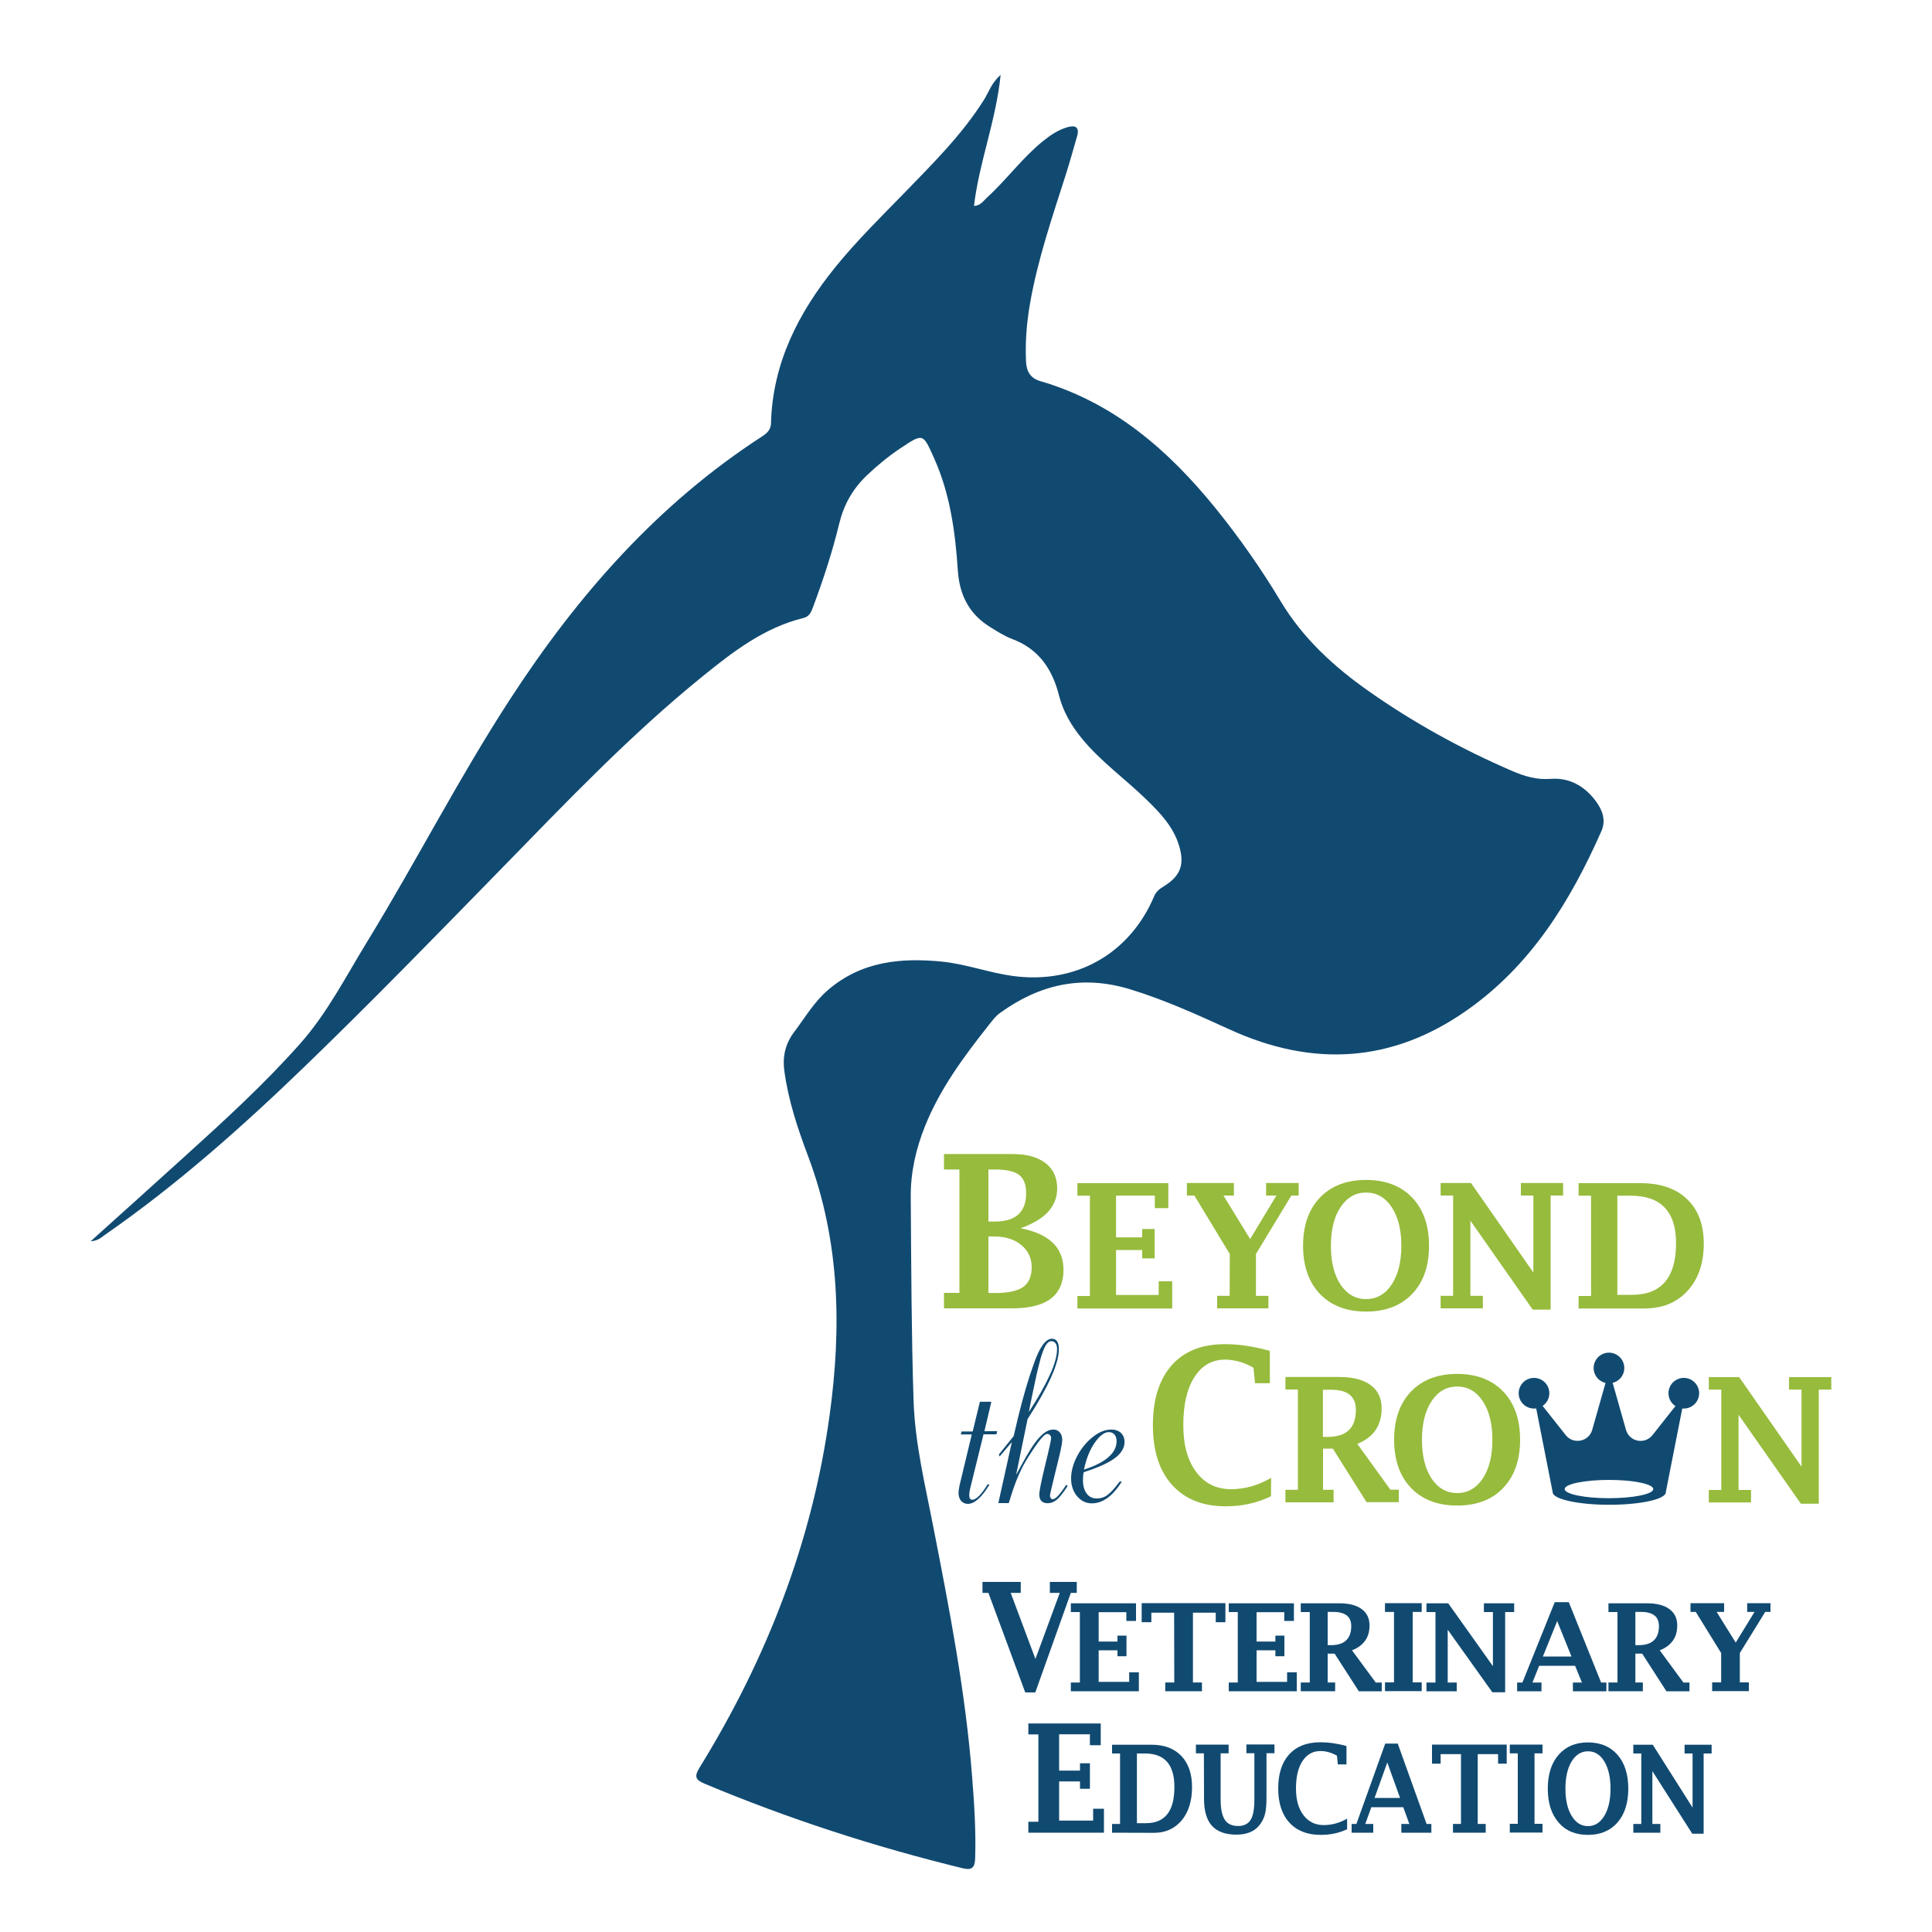 <?xml version="1.0" encoding="UTF-8"?>
<svg data-bbox="70.4 58.1 1351.4 1392.975" viewBox="0 0 1500 1500" xmlns="http://www.w3.org/2000/svg" data-type="color">
    <g>
        <path d="m796 1314-28.6-77.3h-4.6v-8.5h29.7v8.5h-7.8l19.2 51.3 18.9-51.3h-7.7v-8.5H836v8.5h-4.6l-27.6 77.3H796z" fill="#114a71" data-color="1"/>
        <path d="M857.1 1422.9h-58.7v-8.5h7.8v-67.8h-7.8v-8.5h56.2v16.9h-8.4v-8.5h-23.9v28.2h16.2v-5.7h7.7v19.8h-7.7v-5.7h-16.2v30.4h26.4v-9.2h8.4v18.6z" fill="#114a71" data-color="1"/>
        <path d="M884.2 1313.1h-52.8v-6.8h7v-54.7h-7v-6.8H882v13.7h-7.5v-6.8H853v22.8h14.6v-4.6h7v16h-7v-4.6H853v24.5h23.7v-7.4h7.5v14.7z" fill="#114a71" data-color="1"/>
        <path d="M911.6 1252.1h-17.7v7.4h-7.5v-14.8h65v14.8h-7.5v-7.4h-17.7v54.2h7v6.8h-28.5v-6.8h7l-.1-54.2z" fill="#114a71" data-color="1"/>
        <path d="M1006.8 1313.1H954v-6.8h7v-54.7h-7v-6.8h50.6v13.7h-7.5v-6.8h-21.5v22.8h14.6v-4.6h7v16h-7v-4.6h-14.6v24.5h23.7v-7.4h7.5v14.7z" fill="#114a71" data-color="1"/>
        <path d="M1030.8 1283.9v22.4h5.8v6.8h-26.7v-6.8h7v-54.7h-7v-6.8h30c7.5 0 13.3 1.5 17.3 4.5 4.1 3 6.1 7.2 6.1 12.7 0 4.7-1.1 8.6-3.4 11.8-2.3 3.2-5.6 5.7-10.2 7.5l18.4 25h4.7v6.8H1055l-18.8-29.2h-5.4zm0-6.6h2.4c5.3 0 9.3-1.2 11.9-3.7 2.6-2.4 4-6.1 4-11 0-3.7-1.1-6.5-3.4-8.3s-5.7-2.8-10.2-2.8h-4.7v25.8z" fill="#114a71" data-color="1"/>
        <path d="M1096.8 1251.5v54.7h7v6.8h-28.5v-6.8h7v-54.7h-7v-6.8h28.5v6.8h-7z" fill="#114a71" data-color="1"/>
        <path d="m1158.6 1313.8-34.6-48.5v41h7v6.8h-23.5v-6.8h7v-54.7h-7v-6.8h16.9l34.7 48.8v-42h-7v-6.8h23.5v6.8h-7v62.3h-10v-.1z" fill="#114a71" data-color="1"/>
        <path d="m1195 1293.3-5.2 13h7v6.8h-18.9v-6.8h4.1l25.1-62.4h10.9l25.1 62.4h4.1v6.8h-26v-6.8h7l-5.3-13H1195zm2.9-7.2h22.2l-11.1-27.5-11.1 27.5z" fill="#114a71" data-color="1"/>
        <path d="M1269.7 1283.9v22.4h5.8v6.8h-26.7v-6.8h7v-54.7h-7v-6.8h30c7.5 0 13.3 1.5 17.3 4.5 4.1 3 6.1 7.2 6.1 12.7 0 4.7-1.1 8.6-3.4 11.8-2.3 3.2-5.6 5.7-10.2 7.5l18.4 25h4.7v6.8h-17.9l-18.8-29.2h-5.3zm0-6.6h2.4c5.3 0 9.3-1.2 11.9-3.7 2.6-2.4 4-6.1 4-11 0-3.7-1.1-6.5-3.4-8.3s-5.7-2.8-10.2-2.8h-4.7v25.8z" fill="#114a71" data-color="1"/>
        <path d="m1336.3 1283.4-19.7-31.9h-4.1v-6.8h26.1v6.8h-5.8l14.8 23.8 14.6-23.8h-5.7v-6.8h18.1v6.8h-4.1l-19.7 31.9v22.8h7v6.8h-28.5v-6.8h7v-22.8z" fill="#114a71" data-color="1"/>
        <path d="M863.4 1422.9v-6.8h6.2v-54.7h-6.2v-6.8h30.7c9.9 0 17.5 2.9 23.1 8.7 5.5 5.8 8.3 13.9 8.3 24.2 0 10.8-2.7 19.3-8 25.8-5.4 6.4-12.5 9.7-21.5 9.7l-32.6-.1zm19.2-7.4h7.2c7.3 0 12.8-2.3 16.5-7s5.5-11.7 5.5-21.1c0-8.7-1.9-15.2-5.7-19.5s-9.5-6.5-17.1-6.5h-6.3v54.1h-.1z" fill="#114a71" data-color="1"/>
        <path d="M934.7 1361.3h-6.2v-6.8h25.4v6.8h-6.2v35.8c0 7.2 1.1 12.4 3.2 15.7 2.1 3.3 5.6 4.9 10.3 4.9 4.6 0 7.8-1.6 9.8-4.8s2.9-8.5 2.9-16.1v-35.6h-6.2v-6.8h21.8v6.8h-6.2v34.3c0 5.9-.4 10.4-1.3 13.5-.9 3.1-2.4 6-4.7 8.7-3.9 4.5-9.8 6.7-17.4 6.7-8.5 0-14.8-2.3-18.9-6.8-4.1-4.5-6.2-11.5-6.2-20.9l-.1-35.4z" fill="#114a71" data-color="1"/>
        <path d="M1045.9 1420.2c-6.3 3-13.1 4.4-20.5 4.4-10.4 0-18.5-3.2-24.3-9.5s-8.7-15.2-8.7-26.5c0-11.4 2.8-20.2 8.5-26.5 5.7-6.2 13.7-9.4 24.1-9.4 3.2 0 6.5.2 9.9.7s6.9 1.2 10.5 2.2v14.3h-6.7l-.7-6.8c-2.1-1.2-4.3-2.1-6.4-2.7s-4.3-.9-6.4-.9c-5.9 0-10.5 2.6-13.9 7.7s-5.1 12.2-5.1 21.3c0 8.8 1.9 15.7 5.8 20.8 3.9 5.1 9.1 7.7 15.8 7.7 6.2 0 12.3-1.7 18.1-5v8.2z" fill="#114a71" data-color="1"/>
        <path d="m1064.7 1403.1-4.7 13h6.2v6.8h-16.8v-6.8h3.7l22.4-62.4h9.7l22.4 62.4h3.7v6.8H1088v-6.8h6.2l-4.7-13h-24.8zm2.5-7.2h19.8l-9.9-27.5-9.9 27.5z" fill="#114a71" data-color="1"/>
        <path d="M1134.3 1361.9h-15.8v7.4h-6.7v-14.8h58v14.8h-6.7v-7.4h-15.8v54.2h6.2v6.8h-25.4v-6.8h6.2v-54.2z" fill="#114a71" data-color="1"/>
        <path d="M1191.4 1361.3v54.7h6.2v6.8h-25.4v-6.8h6.2v-54.7h-6.2v-6.8h25.4v6.8h-6.2z" fill="#114a71" data-color="1"/>
        <path d="M1232.9 1424.6c-9.7 0-17.3-3.2-22.8-9.6-5.6-6.4-8.4-15.2-8.4-26.3 0-11.1 2.8-19.9 8.4-26.3s13.2-9.6 22.8-9.6 17.3 3.2 22.9 9.6 8.4 15.2 8.4 26.3c0 11.1-2.8 19.9-8.4 26.3s-13.3 9.6-22.9 9.6zm0-6.8c5.3 0 9.5-2.7 12.7-8s4.8-12.3 4.8-21.1-1.6-15.8-4.8-21.1c-3.2-5.3-7.4-7.9-12.7-7.9-5.3 0-9.5 2.7-12.7 7.9-3.2 5.3-4.8 12.3-4.8 21.1s1.6 15.8 4.8 21.1c3.2 5.3 7.4 8 12.7 8z" fill="#114a71" data-color="1"/>
        <path d="m1313.8 1423.6-30.9-48.5v41h6.2v6.8h-21v-6.8h6.2v-54.7h-6.2v-6.8h15.1l30.9 48.8v-42h-6.2v-6.8h21v6.8h-6.2v62.3h-8.9v-.1z" fill="#114a71" data-color="1"/>
        <path d="M792.4 953.6c11.1 2.2 19.4 5.9 25 11.3 5.5 5.4 8.3 12.4 8.3 21 0 9.9-3.3 17.4-9.9 22.4-6.6 5-16.6 7.5-29.8 7.5h-53.1v-12h12V908h-12v-12H786c11.1 0 19.6 2.3 25.7 7 6 4.6 9.1 11.2 9.1 19.7 0 7-2.4 13-7.1 18.2-4.7 5.1-11.8 9.3-21.3 12.7zm-25-5.2h4.9c8.2 0 14.3-1.8 18.3-5.5 4.1-3.7 6.1-9.2 6.1-16.5 0-6.7-1.8-11.4-5.5-14.2s-9.9-4.2-18.6-4.2h-5.2v40.4zm0 55.5h5.4c10 0 17.2-1.6 21.6-4.7 4.4-3.2 6.6-8.3 6.6-15.4 0-7-2.7-12.7-8-17.1s-12.3-6.7-20.8-6.7h-4.8v43.9z" fill="#97bb3d" data-color="2"/>
        <path d="M910.2 1015.9h-73.7v-9.7h9.7v-77.9h-9.7v-9.7h70.6V938h-10.5v-9.7h-30.1v32.4h20.3v-6.5h9.7V977h-9.7v-6.5h-20.3v34.9h33.1v-10.6h10.5v21.1h.1z" fill="#97bb3d" data-color="2"/>
        <path d="m954.8 973.6-27.5-45.4h-5.8v-9.7H958v9.7h-8.1l20.7 33.8 20.4-33.8h-8v-9.7h25.3v9.7h-5.7l-27.5 45.4v32.5h9.7v9.7H945v-9.7h9.7l.1-32.5z" fill="#97bb3d" data-color="2"/>
        <path d="M1060.6 1018.3c-15.1 0-27.1-4.6-35.8-13.7-8.7-9.1-13.1-21.6-13.1-37.4 0-15.8 4.4-28.3 13.1-37.4 8.7-9.1 20.7-13.7 35.8-13.7 15.1 0 27.1 4.6 35.8 13.7 8.7 9.1 13.1 21.6 13.1 37.4 0 15.8-4.4 28.3-13.1 37.4-8.7 9.1-20.6 13.7-35.8 13.7zm0-9.7c8.3 0 14.9-3.8 19.9-11.3 5-7.6 7.5-17.6 7.5-30 0-12.5-2.5-22.5-7.5-30.1-5-7.5-11.6-11.3-19.9-11.3-8.2 0-14.8 3.8-19.8 11.3s-7.5 17.6-7.5 30.1 2.5 22.5 7.5 30.1c5 7.4 11.6 11.2 19.8 11.2z" fill="#97bb3d" data-color="2"/>
        <path d="m1190 1016.8-48.4-69.1v58.4h9.7v9.7h-32.8v-9.7h9.7v-77.9h-9.7v-9.7h23.6l48.4 69.5v-59.8h-9.7v-9.7h32.8v9.7h-9.7v88.6H1190z" fill="#97bb3d" data-color="2"/>
        <path d="M1225.6 1015.9v-9.7h9.7v-77.9h-9.7v-9.7h48.1c15.4 0 27.5 4.1 36.1 12.4 8.7 8.3 13 19.8 13 34.5 0 15.3-4.2 27.5-12.6 36.7s-19.6 13.7-33.6 13.7h-51zm30.1-10.6h11.2c11.5 0 20-3.3 25.8-10 5.7-6.7 8.6-16.7 8.6-30 0-12.4-3-21.6-8.9-27.8s-14.9-9.2-26.8-9.2h-9.9v77z" fill="#97bb3d" data-color="2"/>
        <path d="M986.8 1161.7c-10.8 5.2-22.5 7.8-35.1 7.8-17.8 0-31.7-5.5-41.7-16.6s-14.9-26.6-14.9-46.5c0-20 4.9-35.4 14.6-46.4s23.5-16.4 41.3-16.4c5.5 0 11.1.4 16.9 1.3 5.8.9 11.8 2.2 18 3.9v25.1h-11.5l-1.2-12c-3.6-2.1-7.3-3.7-11-4.7s-7.3-1.6-11-1.6c-10.1 0-18.1 4.5-23.8 13.5-5.8 9-8.7 21.4-8.7 37.3 0 15.3 3.3 27.5 10 36.4 6.7 9 15.7 13.4 27.1 13.4 10.6 0 21-2.9 31.1-8.8l-.1 14.3z" fill="#97bb3d" data-color="2"/>
        <path d="M1027.2 1124.9v31.8h8.2v9.7H998v-9.7h9.7v-77.9H998v-9.7h42c10.5 0 18.5 2.1 24.2 6.3 5.7 4.2 8.5 10.2 8.5 18.1 0 6.6-1.6 12.2-4.7 16.8-3.1 4.6-7.9 8.2-14.2 10.7l25.7 35.6h6.5v9.7h-25l-26.2-41.6h-7.6v.2zm0-9.3h3.4c7.4 0 13-1.7 16.6-5.2 3.7-3.5 5.5-8.7 5.5-15.7 0-5.3-1.6-9.2-4.8-11.8-3.2-2.6-7.9-3.9-14.3-3.9h-6.5v36.6h.1z" fill="#97bb3d" data-color="2"/>
        <path d="M1131.3 1168.9c-15.1 0-27.1-4.6-35.8-13.7-8.7-9.1-13.1-21.6-13.1-37.4s4.4-28.3 13.1-37.4 20.7-13.7 35.8-13.7c15.1 0 27.1 4.6 35.8 13.7 8.7 9.1 13.1 21.6 13.1 37.4s-4.4 28.3-13.1 37.4c-8.7 9.2-20.6 13.7-35.8 13.7zm0-9.7c8.3 0 14.9-3.8 19.9-11.3 5-7.6 7.5-17.6 7.5-30 0-12.5-2.5-22.5-7.5-30.1-5-7.5-11.6-11.3-19.9-11.3-8.2 0-14.8 3.8-19.8 11.3s-7.5 17.6-7.5 30.1 2.5 22.5 7.5 30.1c5 7.4 11.6 11.2 19.8 11.2z" fill="#97bb3d" data-color="2"/>
        <path d="m1398.2 1167.5-48.4-69.1v58.4h9.7v9.7h-32.8v-9.7h9.7v-77.9h-9.7v-9.7h23.6l48.4 69.5v-59.8h-9.7v-9.7h32.8v9.7h-9.7v88.6h-13.9z" fill="#97bb3d" data-color="2"/>
        <path d="m774.2 1111.1-.6 2.5h-10l-10.5 42.6c-.4 1.9-.6 3.5-.6 4.7 0 2.3.8 3.5 2.4 3.5 3 0 7-4 12-12.1l1.3.4c-6 9.9-11.6 14.9-16.8 14.9-2.1 0-3.8-.8-5.2-2.3-1.3-1.5-2-3.7-2-6.3 0-1.3.3-3.3.8-5.8l9.5-39.5H746l.6-2.3h8.6l5.6-23.1h8.9l-5.4 22.9 9.9-.1z" fill="#114a71" data-color="1"/>
        <path d="M828.9 1153.7c-3.1 4.9-5.8 8.4-8.1 10.4s-4.8 3-7.5 3c-2.1 0-3.7-.6-4.8-1.8-1.1-1.2-1.6-2.9-1.6-5 0-2.6 1.5-10.2 4.6-22.9 3.1-12.6 4.6-19.6 4.6-20.8 0-1-.3-1.8-.9-2.4-.6-.6-1.3-.9-2.2-.9-1.8 0-5.1 3.6-10.1 10.9-3.5 5.2-6.3 9.7-8.3 13.4-2 3.8-3.9 7.9-5.7 12.5s-3.7 10.2-5.7 16.9h-8.1l10.5-47.4-9.5 11.2-.6-1.5L787 1115l3.5-14.8c3.7-15.2 7.7-29.1 12.3-41.8 4.5-12.7 9.1-19 13.9-19 3.6 0 5.4 2.7 5.4 8.2 0 11-8.1 29.1-24.3 54.2l-8.9 43.3 4.1-7.5c5.4-10.1 10-17.3 13.8-21.4 3.8-4.2 7.4-6.3 11-6.3 2 0 3.7.7 5 2.2s1.9 3.4 1.9 5.8c0 2-.5 4.9-1.4 8.9s-2.5 10.4-4.7 19.4-3.4 14-3.4 15.1c0 .6.2 1.2.6 1.8.4.6.9.9 1.5.9 2.2 0 5.7-3.7 10.5-11.2l1.1.9zm-8.2-106.3c0-2-.4-3.5-1.2-4.5-.8-1.1-1.8-1.6-3.2-1.6-1.6 0-3.1 1.1-4.4 3.2-1.3 2.1-2.6 5.6-4 10.3-1.3 4.7-2.9 11.2-4.6 19.5-1.8 8.3-3.3 15.6-4.5 22 7.2-11.1 12.6-20.7 16.3-28.8s5.6-14.8 5.6-20.1z" fill="#114a71" data-color="1"/>
        <path d="M873.1 1119.5c0 4.6-2.5 8.8-7.4 12.5s-13 7.4-24.3 11c-.4 1.5-.6 3.6-.6 6.2 0 4.4 1 7.8 2.9 10.4s4.5 3.8 7.9 3.8c3.1 0 5.9-.9 8.4-2.8s5.6-5.3 9.3-10.3h1.7c-7 11.2-14.8 16.9-23.3 16.9-4.6 0-8.4-1.9-11.5-5.6s-4.6-8.3-4.6-13.8 1.6-11.3 4.7-17.3c3.2-6 7.2-10.9 12.1-14.8 4.9-3.9 9.7-5.8 14.5-5.8 3 0 5.5.9 7.4 2.6 1.8 1.8 2.8 4.1 2.8 7zm-6.2-.5c0-2.2-.5-3.9-1.6-5.2-1.1-1.3-2.6-1.9-4.5-1.9-3.4 0-7.1 2.8-10.9 8.3-3.8 5.5-6.6 12.5-8.3 20.8 8.4-2.7 14.7-5.9 18.9-9.6 4.3-3.7 6.4-7.9 6.4-12.4z" fill="#114a71" data-color="1"/>
        <path d="M70.4 963.7c25-22.5 48.7-43.8 72.3-65.2 31.3-28.3 62.5-56.8 90.5-88.4 21-23.7 35.5-52.3 52-79.2 38.1-62.2 71.2-127.2 111-188.3 52.2-80.3 114.4-151.3 195.7-203.9 3.8-2.5 6.6-5.2 6.7-10.3 1.3-46.5 21.2-85.4 49.7-120.7 17-21 36.3-39.9 55.1-59.2 21.8-22.5 44-44.6 60.8-71.4 3.5-5.6 5.3-12.3 12.7-19-3.7 36.2-16.7 67.8-20.7 101.8 5.3-.3 7.4-4.1 10.2-6.6 15.1-13.8 27.2-30.6 43.2-43.6 5.8-4.7 12-8.9 19.3-11 6-1.7 9.3 0 7.4 6.9-3 10.4-5.9 20.9-9.2 31.2-10.5 32.8-21.6 65.4-27.5 99.4-2.5 14.7-3.7 29.5-3 44.5.4 7.5 3.2 12.9 11.1 15.2 57.2 16.7 99.7 53.8 136.3 99 18.3 22.7 35.1 46.6 50.1 71.6 17.5 29.2 41.7 51.3 69.1 70.5 34.6 24.3 71.6 44.6 110.4 61.4 9.7 4.2 19.3 7.2 30.5 6.3 14.5-1.1 26.5 5.8 35.1 17.6 4.9 6.7 7.8 14.5 4.2 22.8-24.1 54.6-54.8 104.5-104.8 139.5-58 40.7-119.5 44-183.4 14.9-25.7-11.7-51.3-23.4-78.4-31.6-36.9-11.1-69.7-3.6-100.3 18.5-3.9 2.8-6.5 6.6-9.4 10.2-19.1 24.2-37.3 48.8-48.9 77.7-7.1 17.7-11.3 36.2-11.1 55.3.4 52.7.5 105.4 2.2 158.1 1.1 33.2 9.1 65.7 15.4 98.2 12.5 63.9 24.9 127.8 30 192.9 1.7 21.3 3.1 42.7 2.4 64.1-.2 7-2.5 9.4-9.7 7.6-68.5-16.7-135.4-38.4-200.5-65.7-6.9-2.9-8-5.5-3.9-12.2 52.1-84.4 87.6-175.3 101.1-273.8 9.4-67.9 8-135.5-16.6-200.9-8.1-21.5-15.4-43.3-18.5-66.2-1.6-11.3.7-21.4 7.7-30.6 8.4-11.1 15.4-23.3 26.2-32.5 25.8-22.2 56.4-25.2 88.5-22 18.6 1.9 36.1 8.5 54.6 11.1 48.6 6.7 90.9-16.6 110.1-61.9 1.6-3.8 4.3-5.7 7.5-7.7 13-8 16.3-16.9 11.8-31.6-4.4-14.5-14.4-25.1-24.9-35.3-16.6-16.3-35.8-29.8-50.6-47.9-8.2-10-14.5-20.9-17.7-33.4-5.2-20.4-15.7-36.1-36.4-43.8-6.3-2.4-12.1-6.2-17.9-9.8-15.6-9.9-22.9-24.6-24.2-42.8-2-30.1-5.9-59.8-18.5-87.8-8.7-19.4-8.3-19.5-26.2-7.6-9.3 6.2-17.9 13.3-26 21-10.9 10.4-17.8 22.6-21.4 37.3-5.3 22-12.4 43.5-20.3 64.8-1.4 3.9-2.9 7.5-7.5 8.6-30.5 7.5-54.6 26.1-78.3 45.3-55.8 45.2-105.3 97.1-155.3 148.4-50.7 51.9-101.3 104-153.5 154.4-48.7 47-99.2 91.9-154.9 130.6-2.9 1.9-5.4 4.9-11.4 5.2z" fill="#114a71" data-color="1"/>
        <path fill="#114a71" d="M1261.1 1062.1c0 6.572-5.328 11.9-11.9 11.9s-11.9-5.328-11.9-11.9 5.328-11.9 11.9-11.9 11.9 5.328 11.9 11.9z" data-color="1"/>
        <path fill="#114a71" d="M1202.9 1081.7c0 6.572-5.328 11.9-11.9 11.9s-11.9-5.328-11.9-11.9 5.328-11.9 11.9-11.9 11.9 5.328 11.9 11.9z" data-color="1"/>
        <path fill="#114a71" d="M1319.2 1081.7c0 6.572-5.328 11.9-11.9 11.9s-11.9-5.328-11.9-11.9 5.328-11.9 11.9-11.9 11.9 5.328 11.9 11.9z" data-color="1"/>
        <path d="m1303 1088.9-20 25.3c-6 7.6-18 5.2-20.6-4.1l-13.1-46.2-13.1 46.2c-2.6 9.3-14.7 11.6-20.6 4.1l-20-25.3-5-6 14.9 75.7c0 5.3 19.6 9.7 43.9 9.7s43.9-4.3 43.9-9.7l14.9-75.7-5.2 6zm-53.8 74.3c-19 0-34.4-3.2-34.4-7.1s15.4-7.1 34.4-7.1 34.4 3.2 34.4 7.1-15.4 7.1-34.4 7.1z" fill="#114a71" data-color="1"/>
    </g>
</svg>
